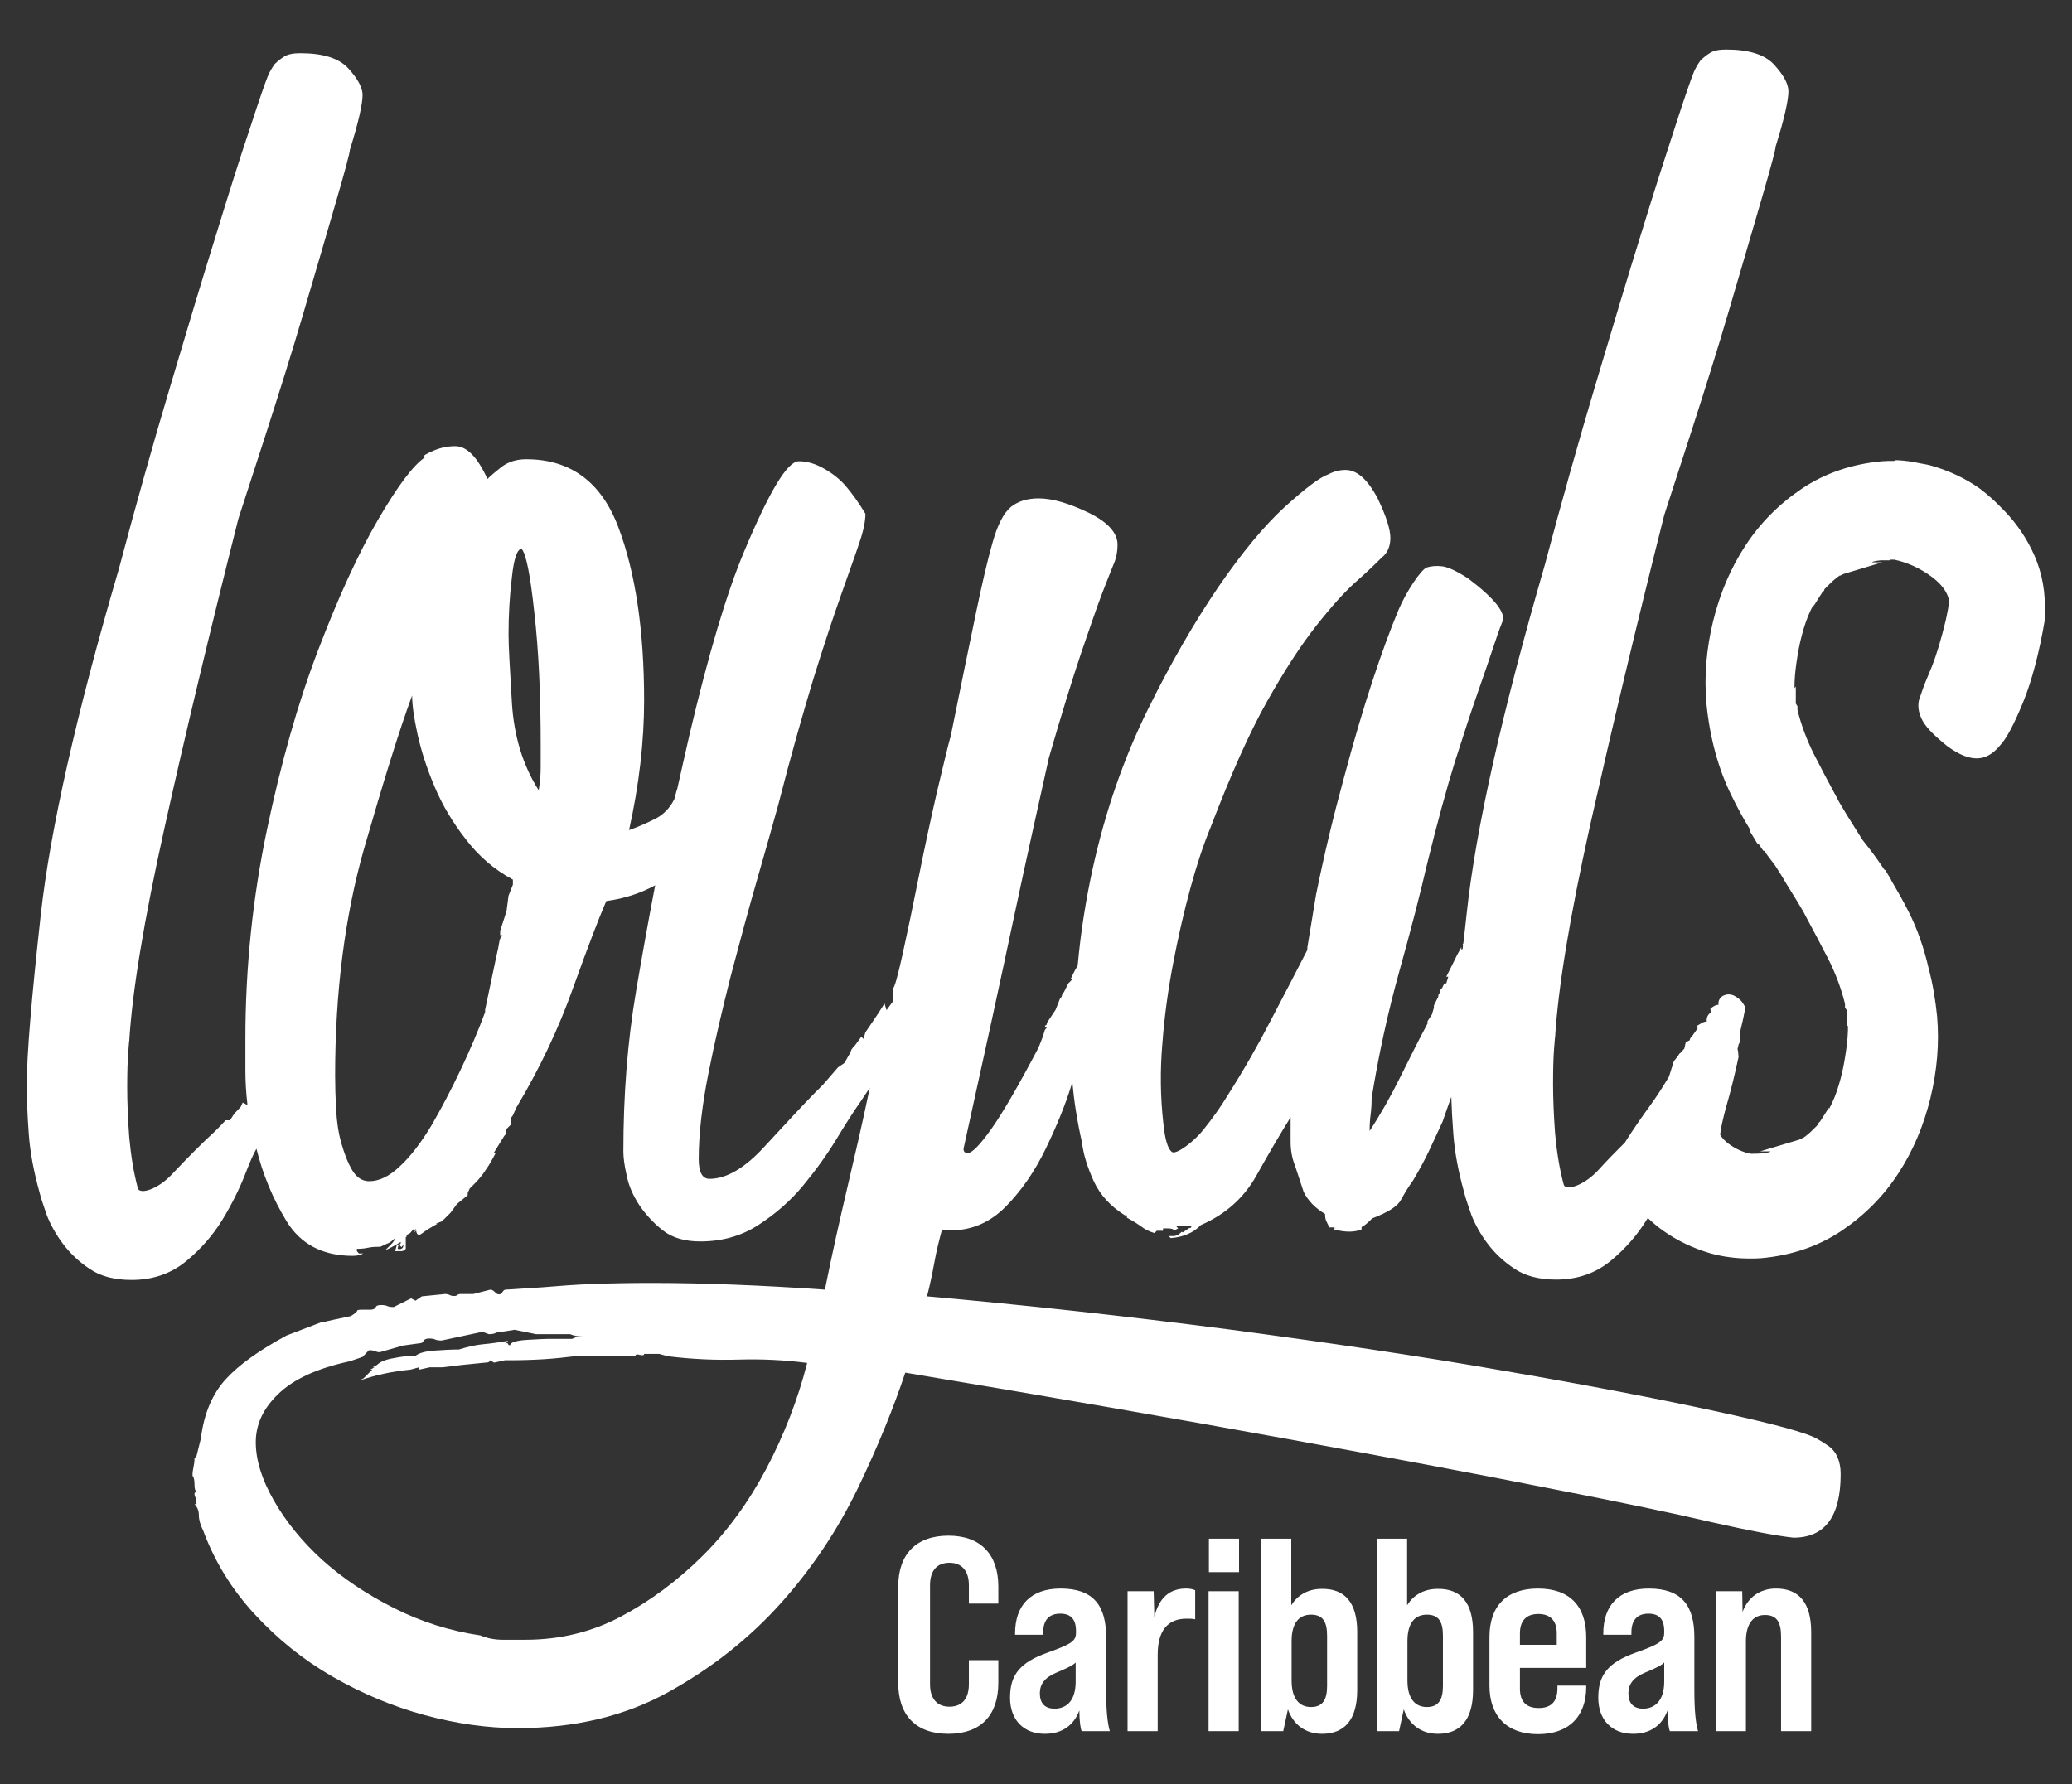 <?xml version="1.0" encoding="UTF-8"?>
<!-- Generator: Adobe Illustrator 25.2.3, SVG Export Plug-In . SVG Version: 6.00 Build 0)  -->
<svg xmlns="http://www.w3.org/2000/svg" xmlns:xlink="http://www.w3.org/1999/xlink" version="1.1" id="Laag_1" x="0px" y="0px" viewBox="0 0 618.9 533.1" style="enable-background:new 0 0 618.9 533.1;" xml:space="preserve">
<rect x="0" y="0" width="618.9" height="533.1" fill="#333333" stroke="none"/>
<style type="text/css">
	.st0{fill:#FFFFFF;}
</style>
<path class="st0" d="M610.8,181.1c0-6.1-1.4-11.9-4.1-17.2c-2.3-4.6-5.4-8.8-9.1-12.4c-1.9-2-4-3.8-6.2-5.5c-4.2-3-8.9-5.2-13.9-6.7  c-1.3-0.4-2.8-0.7-4.1-0.9c-2.2-0.5-4.4-0.8-6.5-0.9H566l-0.2,0.2c-1.2,0-2.5,0-3.6,0.1c-8.9,0.8-17,3.5-24,8.2  c-6.8,4.6-12.5,10.3-16.9,17.1c-4.4,6.7-7.6,14.3-9.6,22.5c-2,8.2-2.7,16.4-2,24.5c1,10.2,3.5,19.5,7.5,27.6c1.7,3.5,3.6,7,5.7,10.4  l-0.3,0.1l2.3,3.8h0.3l1.5,2.2h0.3c1,1.5,2.1,2.9,3.1,4.2c0.7,1,1.3,2.1,2.1,3.3l1.3,2.2c1,1.6,1.9,3.1,2.9,4.7  c1.3,2.2,2.4,3.9,3,5.2c2.2,4.1,4.5,8.4,6.8,12.9c2.1,4.2,3.8,8.7,4.9,13.2v1.1l0.5,0.8v5.1l0.4-0.5c0,2.4-0.2,4.9-0.6,7.6  c-0.4,2.8-0.9,5.6-1.6,8.2c-0.7,2.6-1.5,5.1-2.6,7.4c-0.3,0.6-0.6,1.2-0.9,1.8v-0.5l-2.6,4.1l-0.1,0.1l-0.5,0.5v0.3  c-0.2,0.2-0.7,0.8-2.4,2.4c-1,0.9-1.8,1.5-2.3,1.8V340l-1,0.5l-11.7,3.5h3.1l-0.2,0.2c-0.7,0.2-1.4,0.3-2.3,0.4  c-1.1,0.1-2.2,0.1-3.3,0.1c-2.3-0.4-4.5-1.4-6.7-3c-1.2-0.9-2-1.8-2.5-2.7c0.2-2,0.8-4.5,1.6-7.6c1.6-5.5,2.8-10.5,3.7-14.7l0.2-0.9  l-0.1-1.2c0-0.4-0.1-0.8-0.2-1.2l0.3-1.3c0.5-0.9,0.7-1.7,0.5-2.4l0.1-0.5l-0.2,0.1c0-0.1-0.1-0.2-0.1-0.3l1-4.3l0,0l0.3-1.4v-0.1  l0.5-2.2l-0.7-1.1c-0.5-0.9-1.3-1.6-2.3-2.2c-1.3-0.8-2.7-0.8-3.9-0.1c-0.9,0.6-1.3,1.5-1.2,2.5c0,0,0,0,0,0.1  c-0.4,0-0.9,0.1-1.5,0.5l-0.9,0.6l0.1,1.3h-0.1c-0.3,0.2-1.3,1-1.1,2.6c-0.4,0-1,0.1-1.6,0.5l-1.5,0.9l0.4,0.6l-1.7,2.4  c-0.4,0.3-0.6,0.7-0.7,1.2c-0.2,0.1-0.4,0.2-0.6,0.3l-0.6,0.4l-0.4,1.8l-1.2,1.3c-0.3,0.2-0.5,0.5-0.6,0.8L500,317l-0.1,0.3  c-0.5,1.5-0.9,2.9-1.4,4.4l0,0c-1.8,3-3.7,6-5.9,9c-2.2,3-4.6,6.5-7.1,10.4c0,0.1-0.1,0.2-0.2,0.3c-2.5,2.5-5.2,5.2-8,8.3  c-4.3,4.6-9.5,6.1-10.2,4.3c-1.3-4.8-2.1-9.9-2.6-15.4c-0.4-5.5-0.6-10.4-0.6-14.8s0.1-7.9,0.3-10.5c0.2-2.6,0.3-3.7,0.3-3.3  c0.9-14.9,4.4-36.1,10.5-63.6c6.2-27.6,13.5-58.4,22.1-92.5c1.7-5.2,4.5-13.8,8.3-25.6s7.6-23.8,11.2-36.1  c3.6-12.2,6.8-23.2,9.6-32.8s4.2-14.9,4.2-15.7c2.6-8.3,3.8-13.8,3.8-16.4c0-2.2-1.4-4.8-4.2-7.9s-7.6-4.6-14.4-4.6  c-2.1,0-3.7,0.3-4.8,1c-1.1,0.7-2,1.4-2.9,2.3c-0.9,1.3-1.5,2.4-1.9,3.3c-0.9,2.2-2.7,7.4-5.4,15.7s-6.2,19-10.2,32.1  c-4.1,13.1-8.6,28.2-13.7,45.3s-10.2,35.2-15.3,54.4c-12.8,44.2-20.6,78.8-23.3,104c-0.3,3.1-0.7,6.1-1,8.9  c-0.1,0.2-0.2,0.4-0.4,0.6h0.3c0,0.4-0.1,0.7-0.1,1.1l-0.4,0.2V283c-0.6,1.1-1.3,2.3-1.9,3.6c-0.9,1.8-1.7,3.5-2.6,5.2h0.6l-0.6,2  h-0.6l-0.6,1.3l-0.6,0.7c0,0.4-0.1,0.8-0.3,1c-0.2,0.2-0.3,0.6-0.3,1l-1.3,2.6v0.7l-0.6,2l-1.3,2v0.7c-2.6,4.8-5.2,10.1-8,15.7  c-2.8,5.7-5.9,11.2-9.3,16.4c0-1.7,0.1-3.4,0.3-4.9c0.2-1.5,0.3-3.2,0.3-4.9c2.1-13.1,4.9-25.8,8.3-38s6.2-23,8.3-32.1  c3-12.2,5.8-22.4,8.3-30.5c2.6-8.1,4.8-14.9,6.7-20.3s3.4-9.8,4.5-13.1s2-6,2.9-8.2c1.3-2.6-2.1-7-10.2-13.1c-3.4-2.2-6-3.4-7.7-3.6  c-1.7-0.2-3.2-0.1-4.5,0.3c-1.7,0.4-6.3,7.3-8.6,12.8c-2.3,5.5-4.9,12.5-7.7,21c-2.8,8.5-5.7,18.3-8.6,29.2  c-3,10.9-5.8,22.5-8.3,34.8c-0.4,2.6-0.9,5.2-1.3,7.9c-0.4,2.6-0.9,5.2-1.3,7.9v0.7c-3.4,6.6-7,13.6-10.9,21  c-3.8,7.4-8.1,14.9-12.8,22.3c-2.1,3.5-4.6,7-7.4,10.5s-8,7.4-9.3,6.6c-1.3-0.9-2.1-3.7-2.6-8.5c-0.9-7.9-1-15.9-0.3-23.9  c0.6-8.1,1.7-16.1,3.2-23.9c1.5-7.9,3.2-15.3,5.1-22.3s3.9-13.1,6.1-18.4c6-15.7,11.6-28.3,16.9-37.7s10.2-16.9,14.7-22.6  c4.5-5.7,8.3-9.9,11.5-12.8c3.2-2.8,5.9-5.4,8-7.5c1.7-1.3,2.6-3.3,2.6-5.9c0-2.6-1.3-6.6-3.8-11.8c-3-5.7-6.2-8.5-9.6-8.5  c-1.7,0-3.4,0.4-5.1,1.3c-2.6,0.9-6.9,4.2-13.1,9.8c-6.2,5.7-12.8,13.7-19.8,23.9c-7,10.3-14.1,22.5-21.1,36.7s-12.5,29.8-16.3,46.9  c-2.1,9.5-3.7,19.4-4.6,29.5c-0.8,1.3-1.5,2.7-2.1,4h0.6l-1.3,1.3l-1.3,2.6c-0.4,0.4-0.6,0.8-0.6,1s-0.2,0.6-0.6,1l-1.3,3.3  l-2.6,3.9c0,0.4-0.1,0.7-0.3,0.7c-0.2,0-0.3,0.2-0.3,0.7h0.6l-0.6,0.7l-0.6,2l-1.3,3.3c-6,11.4-10.7,19.5-14.1,24.3s-5.8,7.2-7,7.2  c-0.9,0-1.3-0.4-1.3-1.3c6-27.1,11-50.1,15-68.9s7.6-34.8,10.5-47.9c3.8-13.1,7-23.5,9.6-31.2c2.6-7.6,4.6-13.4,6.1-17.4  c1.5-3.9,2.7-6.9,3.5-8.9c0.9-2,1.3-4,1.3-6.2c0-3.5-2.9-6.7-8.6-9.5c-5.8-2.8-10.8-4.3-15-4.3c-3.4,0-6.2,0.9-8.3,2.6  c-2.1,1.8-3.9,5.2-5.4,10.5c-1.5,5.2-3.2,12.5-5.1,21.7s-4.4,21.2-7.4,36.1c-0.9,3.1-2.2,8.8-4.2,17.1c-1.9,8.3-3.7,16.7-5.4,25.2  c-1.7,8.5-3.3,16.2-4.8,23s-2.5,10.2-2.9,10.2v3.9l-1.9,2.6l-0.6-2l0,0c-0.6,0.9-1.2,1.9-1.9,3c-1.3,2-2.6,3.8-3.8,5.6l-0.6,2  l-0.6-0.7l-1.9,2.6c-0.9,0.9-1.3,1.5-1.3,2l-1.9,3.3l-1.9,1.3l-4.5,5.2l-2.6,2.6c-3.8,3.9-8.7,9.2-14.7,15.7  c-6,6.6-11.5,9.8-16.6,9.8c-2.1,0-3.2-2-3.2-5.9c0-7.4,1-16,2.9-25.6s4.2-19.3,6.7-29.2c2.6-9.8,5.1-19.2,7.7-28.2  c2.6-9,4.7-16.5,6.4-22.6c3.8-14.9,7.4-27.4,10.5-37.7c3.2-10.3,6-18.7,8.3-25.2c2.3-6.6,4.2-11.7,5.4-15.4c1.3-3.7,1.9-6.7,1.9-8.9  c-2.1-3.5-4.1-6.2-5.8-8.2s-3.8-3.7-6.4-5.2c-2.6-1.5-5.1-2.3-7.7-2.3c-3.4,0-8.8,9-16.3,26.9c-5.3,12.6-10.7,30.9-16.3,54.6v-0.2  c0,0,0,0.1,0,0.2c-1.2,5.3-2.5,10.9-3.8,16.8l-0.1,0.1l0,0c-0.2,0.9-0.7,2.6-0.7,2.6c-1.3,2.6-3.2,4.6-5.8,5.9  c-2.6,1.3-5.1,2.4-7.7,3.3c3-13.5,4.5-26.5,4.5-38.7c0-21-2.6-38.3-7.7-51.8c-5.1-13.5-14.3-20.3-27.5-20.3c-3,0-5.4,0.8-7.4,2.3  c-1.9,1.5-3.3,2.7-4.2,3.6c-3-6.6-6.2-9.8-9.6-9.8c-2.1,0-4.3,0.4-6.4,1.3c-2.1,0.9-3.2,1.5-3.2,2h0.6c-3.4,2.2-8.1,8.4-14.1,18.7  s-11.9,23.3-17.9,39S83.9,228,79.7,248.1c-4.2,20.1-6.4,40.9-6.4,62.3v9.5c0,3.1,0.2,6.5,0.6,10l-0.1,0.2l-1.3-0.7l-0.6,1.3l-1.9,2  l-1.3,2h-1.3l-1.9,2l-1.3,1.3c-3.8,3.5-8.1,7.8-12.8,12.8c-4.3,4.6-9.5,6.1-10.2,4.3c-1.3-4.8-2.1-9.9-2.6-15.4  c-0.4-5.5-0.6-10.4-0.6-14.8s0.1-7.9,0.3-10.5s0.3-3.7,0.3-3.3c0.9-14.9,4.4-36.1,10.5-63.6s13.5-58.4,22.1-92.5  c1.7-5.2,4.5-13.8,8.3-25.6s7.6-23.8,11.2-36.1c3.6-12.2,6.8-23.2,9.6-32.8c2.8-9.6,4.2-14.9,4.2-15.7c2.6-8.3,3.8-13.8,3.8-16.4  c0-2.2-1.4-4.8-4.2-7.9c-2.8-3.1-7.6-4.6-14.4-4.6c-2.1,0-3.7,0.3-4.8,1c-1.1,0.7-2,1.4-2.9,2.3c-0.9,1.3-1.5,2.4-1.9,3.3  c-0.9,2.2-2.7,7.4-5.4,15.7c-2.8,8.3-6.2,19-10.2,32.1c-4.1,13.1-8.6,28.2-13.7,45.3S40.6,150.8,35.5,170  C22.8,213.3,15,248,12.2,273.1C9.4,298.3,8,315.2,8,324c0,4.4,0.2,9.3,0.6,14.8c0.4,5.5,1.5,11.3,3.2,17.4c0.4,1.7,1.2,4,2.2,6.9  c1.1,2.8,2.7,5.7,4.8,8.5s4.8,5.4,8,7.5c3.2,2.2,7.4,3.3,12.5,3.3c6.4,0,11.8-1.9,16.3-5.6s8.1-7.9,10.9-12.5s5-9.1,6.7-13.4  c1.4-3.6,2.5-6.2,3.4-7.7c1.9,7.7,4.9,14.9,8.9,21.5c4.2,7,10.9,10.5,19.8,10.5c1.3,0,2.3-0.2,3.2-0.7h-1.3l-0.6-0.7v-0.7  c1.3,0,2.3-0.1,3.2-0.3c0.9-0.2,1.9-0.3,3.2-0.3h0.6c0.9-0.4,1.6-0.8,2.2-1s1.4-0.8,2.2-1.6c0,0.4-0.4,1.1-1.3,2l-1.6,1.6  c1-0.4,2.1-1,3.2-1.6c0.4-0.2,0.7-0.4,1-0.7h0.6l-0.6,0.7l0.6,0.7l0.6-0.7c0,0.9-0.4,1.3-1.3,1.3c-0.4,0-0.5-0.2-0.3-0.7  c0.2-0.4,0.1-0.7-0.3-0.7l-0.6,2h1.9c0.4,0,0.9-0.2,1.3-0.7v-3.3h-0.1c0.5-0.4,0.5-0.7,0.1-0.7l1.3-0.7l0.6-0.7l0.6-0.7v0.7l0.6-0.7  l-0.6,1.3l0.6-0.7c0,0,0.1,2.1,1.6,1s3.1-2.1,4.8-3h-0.6l1.9-0.7l2.6-2.6l1.9-2.6l3.2-2.6v-0.7l0.6-1.3l1.3-1.3  c1.3-1.3,2.5-2.7,3.5-4.3c1.1-1.5,2-3.2,2.9-4.9h-0.6l3.2-5.2l0.6-0.7v-1.3l1.3-1.3v-2l0.6-0.7l0.6-1.3l0.6-1.3  c6.8-11.4,12.5-23.3,16.9-35.7c4.5-12.5,7.8-21.1,9.9-25.9c5.3-0.7,10.2-2.3,14.6-4.7c-2,10.4-3.9,21-5.7,31.6  c-2.6,15.3-3.8,31.3-3.8,47.9c0,1.8,0.3,4.2,1,7.2c0.6,3.1,1.9,6,3.8,8.9c1.9,2.8,4.3,5.4,7,7.5c2.8,2.2,6.5,3.3,11.2,3.3  c6.4,0,12.2-1.6,17.3-4.9s9.6-7.2,13.4-11.8c3.8-4.6,7.1-9.2,9.9-13.8c2.8-4.6,5.2-8.4,7.4-11.5l2.6-3.9c-2.1,10.1-4.4,20-6.7,29.8  s-4.6,20-6.7,30.5c-18.8-1.3-36-2-51.8-2c-6,0-11.7,0.1-17.3,0.3c-5.5,0.2-10.6,0.6-15.3,1l-10.9,0.7c-0.4,0-0.7,0.2-1,0.7  c-0.2,0.4-0.5,0.7-1,0.7s-0.9-0.2-1.3-0.7c-0.4-0.4-0.9-0.7-1.3-0.7l-5.1,1.3h-3.8c-0.4,0-0.7,0.1-1,0.3c-0.2,0.2-0.5,0.3-1,0.3  s-0.9-0.1-1.3-0.3c-0.4-0.2-0.9-0.3-1.3-0.3l-7,0.7l-1.9,1.3l-1.3-0.7c-0.9,0.4-1.7,0.9-2.6,1.3s-1.7,0.9-2.6,1.3  c-0.9,0-1.5-0.1-1.9-0.3c-0.4-0.2-1.1-0.3-1.9-0.3c-0.9,0-1.4,0.2-1.6,0.7c-0.2,0.4-0.7,0.7-1.6,0.7H108c-0.9,0-1.3,0.1-1.3,0.3  c0,0.2-0.6,0.8-1.9,1.6c-4.2,0.9-6.7,1.4-7.4,1.6c-0.6,0.2-1.2,0.3-1.6,0.3L85.6,399c-8.1,4.4-14.2,8.7-18.2,13.1  c-4,4.4-6.5,10.3-7.4,17.7l-1.3,5.2l-0.6,0.7c0,0.9-0.1,1.7-0.3,2.6s-0.3,1.7-0.3,2.6c0.4,0.4,0.6,1.3,0.6,2.6c0,1.3,0.2,2,0.6,2  l-0.6,0.6c0,0.6,0.1,1,0.3,1.3c0.2,0.4,0.3,1.1,0.3,2h-0.6c0.9,0.9,1.3,2,1.3,3.3s0.4,2.8,1.3,4.6c3.4,9.2,8.5,17.5,15.3,24.9  c6.8,7.4,14.6,13.7,23.3,18.7s17.9,8.9,27.5,11.5c9.6,2.6,18.9,3.9,27.8,3.9c17.1,0,32.1-3.6,45.1-10.8s24.2-16.1,33.6-26.6  c9.4-10.5,17-22,23-34.4c6-12.5,10.6-23.9,14.1-34.4c44.3,7.4,82.2,14,113.5,19.7s57.5,10.6,78.6,14.8c21.1,4.1,37.4,7.5,48.9,10.2  c11.5,2.6,19.6,4.1,24.3,4.6c9.4,0,14.1-6.3,14.1-19c0-3.9-1.3-6.8-3.8-8.5c-1.3-0.9-2.3-1.5-3.2-2c-3-1.8-13-4.5-30-8.2  c-17.1-3.7-38.2-7.8-63.3-12.1c-25.1-4.4-52.9-8.5-83.1-12.5c-30.3-3.9-60.1-7.2-89.5-9.8c0.9-3.5,1.6-6.9,2.2-10.2  c0.6-3.3,1.4-6.5,2.2-9.5h2.6c6.4,0,11.9-2.4,16.6-7.2c4.7-4.8,8.6-10.5,11.8-17.1c3.2-6.6,5.8-12.9,7.7-19c0.1-0.3,0.2-0.7,0.3-1  c0.5,5.5,1.4,11.5,2.9,18.1c0.4,3.5,1.6,7.3,3.5,11.5c1.9,4.1,5,7.5,9.3,10.2h0.6v0.7c1.7,0.9,3.3,1.9,4.8,3s3.5,1.6,3.5,1.6  l0.6-0.7h1.9V367h1.3c1.3,0,1.9,0.2,1.9,0.7l1.3-0.7l-0.6-0.7h5.1c-0.4,0-0.6,0.1-0.6,0.3c0,0.2-0.2,0.3-0.6,0.3l-1.9,1.3L353,368  c-0.9,0.9-1.7,1.3-2.6,1.3h-1.3l0.6,0.6c3.8-0.3,6.8-1.6,9-3.9c7.2-3.1,12.8-8,16.6-14.8c3.8-6.8,7.2-12.6,10.2-17.4v7.2  c0,2.6,0.4,5,1.3,7.2l2.6,7.9c1.3,2.6,3.4,4.8,6.4,6.6c0,0.9,0.1,1.5,0.3,2c0.2,0.4,0.5,1.1,1,2h1.3c0.9,0.4,1.1,0.5,0.6,0.3  c-0.4-0.2-0.6-0.1-0.6,0.3c3.4,0.9,6.2,0.9,8.3,0v-0.7c0.9-0.4,1.9-1.3,3.2-2.6c4.7-1.8,7.6-3.6,8.6-5.6c1.1-2,2.2-3.8,3.5-5.6  c2.1-3.5,3.8-6.7,5.1-9.5c1.3-2.8,2.6-5.6,3.8-8.2c0.9-2.5,1.7-5,2.6-7.4c0.1,3.4,0.3,7.1,0.6,11c0.4,5.5,1.5,11.3,3.2,17.4  c0.4,1.7,1.2,4,2.2,6.9c1.1,2.8,2.7,5.7,4.8,8.5c2.1,2.8,4.8,5.4,8,7.5c3.2,2.2,7.4,3.3,12.5,3.3c6.4,0,11.8-1.9,16.3-5.6  s8.1-7.9,10.9-12.5c0.1-0.1,0.1-0.2,0.2-0.3l0,0c1.5,1.4,3,2.7,4.6,3.8c4.2,3,8.9,5.2,13.9,6.7c3.9,1.1,7.9,1.6,11.8,1.6  c1.2,0,2.4,0,3.6-0.1c8.9-0.8,17-3.5,24-8.2c6.8-4.6,12.5-10.3,16.9-17.1c4.4-6.7,7.6-14.3,9.6-22.5s2.7-16.4,2-24.5  c-0.5-4.9-1.3-9.7-2.5-14.2c-1.4-6.1-3.4-11.9-6-17c-1.6-3.2-3.4-6.3-5.2-9.4v-0.1l-1.8-3h-0.2c-2-3-4.1-5.9-6.3-8.6l-0.3-0.4  l-1.7-2.7c-1-1.6-2-3.2-3-4.8c-1.3-2.2-2.4-3.9-3-5.2c-2.2-4-4.5-8.4-6.8-12.9c-2.1-4.2-3.8-8.7-4.9-13.2V211l-0.5-0.8v-5.1  l-0.4,0.5c0-2.4,0.2-4.9,0.6-7.6c0.4-2.8,0.9-5.6,1.6-8.2c0.7-2.6,1.5-5.1,2.6-7.4c0.3-0.6,0.6-1.2,0.9-1.8v0.5l2.6-4.1l0.1-0.1  l0.5-0.5v-0.3c0.2-0.2,0.7-0.8,2.4-2.4c1-0.9,1.8-1.5,2.3-1.8v0.1l1-0.5l11.6-3.5h-3l0.2-0.2c0.7-0.2,1.5-0.3,2.3-0.4  c0.4,0,0.9,0,1.3,0h0.6h0.9l0.1-0.2c0.4,0,0.8,0,1.2,0c3.8,0.8,7.7,2.5,11.3,5.2c2.9,2.2,4.7,4.6,5.1,7.2c-0.1,0.7-0.2,1.5-0.3,2.2  c-0.2,1.2-0.5,2.4-0.7,3.5c-1.4,5.8-2.8,10.4-4.1,13.7c-1.4,3.3-2.6,6.2-3.4,8.7c-0.7,1.5-1.2,3.9,0.2,6.9c1,2.3,3.5,4.9,7.6,8.2  c4.8,3.6,8.8,4.6,12,3.1c1.5-0.7,2.8-1.8,4-3.3c1.8-1.9,4-6,6.8-12.8c2.6-6.4,4.8-14.7,6.5-24.7v-0.2c0,0,0-0.1,0-0.2v-0.4v-0.1  c0.1-1.2,0.1-2.2,0.1-3.2L610.8,181.1z M153.2,264.3l-1.3,3.3l-0.6,4.6l-1.9,5.9v1.3h0.6l-0.6,1.3V280l-0.6,3.3l-0.6,2.7l-3.3,15.7  v0.7c-2.1,5.7-4.6,11.5-7.4,17.4c-2.8,5.9-5.7,11.4-8.6,16.4c-3,5-6.1,9.1-9.3,12.1c-3.2,3.1-6.3,4.6-9.3,4.6  c-2.1,0-3.8-1.1-5.1-3.3c-1.3-2.2-2.3-4.8-3.2-7.9c-0.9-3.1-1.4-6.5-1.6-10.2s-0.3-7.1-0.3-10.2c0-24.9,2.9-47.5,8.6-67.6  c5.8-20.1,10.5-35.4,14.4-45.9c0,2.6,0.5,6.5,1.6,11.5s2.8,10.3,5.1,15.7c2.3,5.5,5.4,10.7,9.3,15.7c3.8,5,8.5,9.1,14.1,12.1  L153.2,264.3L153.2,264.3z M161.5,229.2c0,2.4-0.2,4.7-0.6,6.9c-4.7-7.4-7.4-16.2-8-26.2s-1-16.8-1-20.3c0-5.7,0.3-11.4,1-17.1  c0.6-5.7,1.6-8.5,2.9-8.5c1.3,1.3,2.6,7.7,3.8,19c1.3,11.4,1.9,24.5,1.9,39.4L161.5,229.2L161.5,229.2z M228.9,438.8  c-5.3,10-11.7,18.8-19.2,26.2c-7.5,7.4-15.6,13.4-24.3,18s-18.2,6.9-28.5,6.9h-6.7c-2.3,0-4.6-0.4-6.7-1.3c-8.9-1.3-17.6-4-25.9-8.2  s-15.4-9-21.4-14.4c-6-5.5-10.8-11.4-14.4-17.7c-3.6-6.3-5.4-12.1-5.4-17.4s2.2-10.1,6.7-14.4c4.5-4.4,11.6-7.7,21.4-9.8l3.8-1.3  l1.9-2c0.9,0,1.5,0.1,1.9,0.3c0.4,0.2,0.9,0.3,1.3,0.3l7-2l5.1-0.7c0.4,0,0.8-0.2,1-0.7c0.2-0.4,0.8-0.7,1.6-0.7s1.5,0.1,1.9,0.3  c0.4,0.2,1.1,0.3,1.9,0.3l12.2-2.6l1.9,0.7c0.9,0,1.5-0.1,1.9-0.3c0.4-0.2,0.9-0.3,1.3-0.3l4.5-0.7l6.4,1.3h10.2  c0.9,0.4,2.1,0.7,3.8,0.7c-1.3,0-2.3,0.2-3.2,0.7h-7c-0.9,0-3,0.1-6.4,0.3c-3.4,0.2-5.1,0.8-5.1,1.6c-0.4,0-0.6-0.1-0.6-0.3  c0-0.2-0.2-0.3-0.6-0.3l0.6-0.7c-2.6,0.4-5,0.8-7.4,1c-2.3,0.2-4.8,0.8-7.4,1.6h-1.3c-0.9,0-2.8,0.1-5.8,0.3c-3,0.2-4.9,0.8-5.8,1.6  h-0.6c-1.7,0-3.7,0.2-6.1,0.7c-2.3,0.4-3.9,1.1-4.8,2l-1.3,0.7h0.6l-1.3,0.7h0.6l-2.6,2.6l-1.3,0.7c5.1-1.8,10.2-2.8,15.3-3.3  l2.6-0.7v0.7l3.2-0.7h3.8l5.8-0.7l7-0.7c0.9,0,1.3-0.2,1.3-0.7l1.3,0.7l3.2-0.7h1.3c3.4,0,6.8-0.1,10.2-0.3c3.4-0.2,6.8-0.6,10.2-1  h17.3c0-0.4,0.4-0.6,1.3-0.3c0.9,0.2,1.3,0.1,1.3-0.3h4.5l2.6,0.7c7.2,0.9,14.3,1.2,21.1,1s13.6,0.1,20.5,1  C238.3,418.2,234.2,428.7,228.9,438.8L228.9,438.8z"></path>
<g>
	<path class="st0" d="M268.3,502.8V474c0-9.6,5.3-15.2,15-15.2c9.6,0,14.9,5.6,14.9,15.2v5.1h-8.8v-5.5c0-4.4-2.2-6.7-5.8-6.7   s-5.8,2.2-5.8,6.7v29.6c0,4.4,2.2,6.7,5.8,6.7s5.8-2.2,5.8-6.7V496h8.8v6.8c0,9.6-5.2,15.2-14.9,15.2   C273.5,518,268.3,512.4,268.3,502.8L268.3,502.8z"></path>
	<path class="st0" d="M323.1,517.2c-0.3-0.5-0.7-2.9-0.7-6.2c-1.6,4.4-5.1,7-10.3,7c-6.3,0-10.4-4.1-10.4-10.8s2.8-10.5,11.3-13.5   c7.3-2.6,8.4-3.5,8.4-6v-0.4c0-3.5-1.5-5.2-4.7-5.2c-3.5,0-5.1,2.1-5.1,5.6v0.7h-8.4V488c0-8.5,4.8-13.4,13.6-13.4   c9.8,0,13.6,5.1,13.6,14.5V505c0,6,0.4,9.8,1.1,12.2H323.1L323.1,517.2z M321.3,502.4v-5.7c-0.9,0.9-2.6,1.7-5.7,3   c-3.6,1.5-5,3.5-5,6.2c0,3,1.5,4.6,4.5,4.6C318.8,510.4,321.3,507.9,321.3,502.4L321.3,502.4z"></path>
	<path class="st0" d="M357,475.1v8.7c-0.7-0.2-1.6-0.2-2.6-0.2c-5.7,0-8.6,3.7-8.6,10.8v22.8h-9v-41.8h7.8l0.2,7.7   c1.4-5.8,4.6-8.5,9.5-8.5C355.4,474.6,356.3,474.8,357,475.1L357,475.1z"></path>
	<path class="st0" d="M361,475.4h9v41.8h-9V475.4z M361.1,459.7h9v10h-9V459.7z"></path>
	<path class="st0" d="M405.4,487.6v17.3c0,8.9-3.8,13.1-10.5,13.1c-4.9,0-8.6-2.7-10.2-7.3l-1.4,6.5h-6.6v-57.5h9v19.9   c1.9-3.1,5.1-4.9,9.1-4.9C401.7,474.6,405.4,478.8,405.4,487.6L405.4,487.6z M396.4,488.7c0-4.1-1.2-6.3-4.8-6.3s-5.8,2.5-5.8,7.9   v11.8c0,5.4,2.3,7.9,5.8,7.9s4.8-2.2,4.8-6.3V488.7L396.4,488.7z"></path>
	<path class="st0" d="M440,487.6v17.3c0,8.9-3.8,13.1-10.5,13.1c-4.9,0-8.6-2.7-10.2-7.3l-1.4,6.5h-6.6v-57.5h9v19.9   c1.9-3.1,5.1-4.9,9.1-4.9C436.3,474.6,440,478.8,440,487.6L440,487.6z M431,488.7c0-4.1-1.2-6.3-4.8-6.3s-5.8,2.5-5.8,7.9v11.8   c0,5.4,2.3,7.9,5.8,7.9s4.8-2.2,4.8-6.3V488.7L431,488.7z"></path>
	<path class="st0" d="M473.8,489.1v9.2H454v6.2c0,3.9,1.9,5.8,5.6,5.8s5.6-1.9,5.6-5.9v-0.8h8.6v0.4c0,8.8-5.2,14.1-14.4,14.1   s-14.5-5.3-14.5-14.5v-14.5c0-9.3,5.1-14.5,14.5-14.5S473.8,479.8,473.8,489.1L473.8,489.1z M465,491.4V488c0-3.9-2-5.8-5.5-5.8   s-5.5,1.9-5.5,5.8v3.4H465L465,491.4z"></path>
	<path class="st0" d="M498.8,517.2c-0.3-0.5-0.7-2.9-0.7-6.2c-1.6,4.4-5.1,7-10.3,7c-6.3,0-10.4-4.1-10.4-10.8s2.8-10.5,11.3-13.5   c7.3-2.6,8.4-3.5,8.4-6v-0.4c0-3.5-1.5-5.2-4.7-5.2c-3.5,0-5.1,2.1-5.1,5.6v0.7h-8.4V488c0-8.5,4.8-13.4,13.6-13.4   c9.8,0,13.6,5.1,13.6,14.5V505c0,6,0.4,9.8,1.1,12.2H498.8L498.8,517.2z M497.1,502.4v-5.7c-0.9,0.9-2.6,1.7-5.7,3   c-3.6,1.5-5,3.5-5,6.2c0,3,1.5,4.6,4.5,4.6C494.5,510.4,497.1,507.9,497.1,502.4L497.1,502.4z"></path>
	<path class="st0" d="M541,487.6v29.6h-9v-28.3c0-4.4-1.4-6.4-4.8-6.4c-3.4,0-5.7,2.4-5.7,7.9v26.8h-9v-41.8h7.9l0.1,6.2   c1.6-4.4,5.2-7,10-7C537.3,474.6,541,478.8,541,487.6L541,487.6z"></path>
</g>
</svg>
